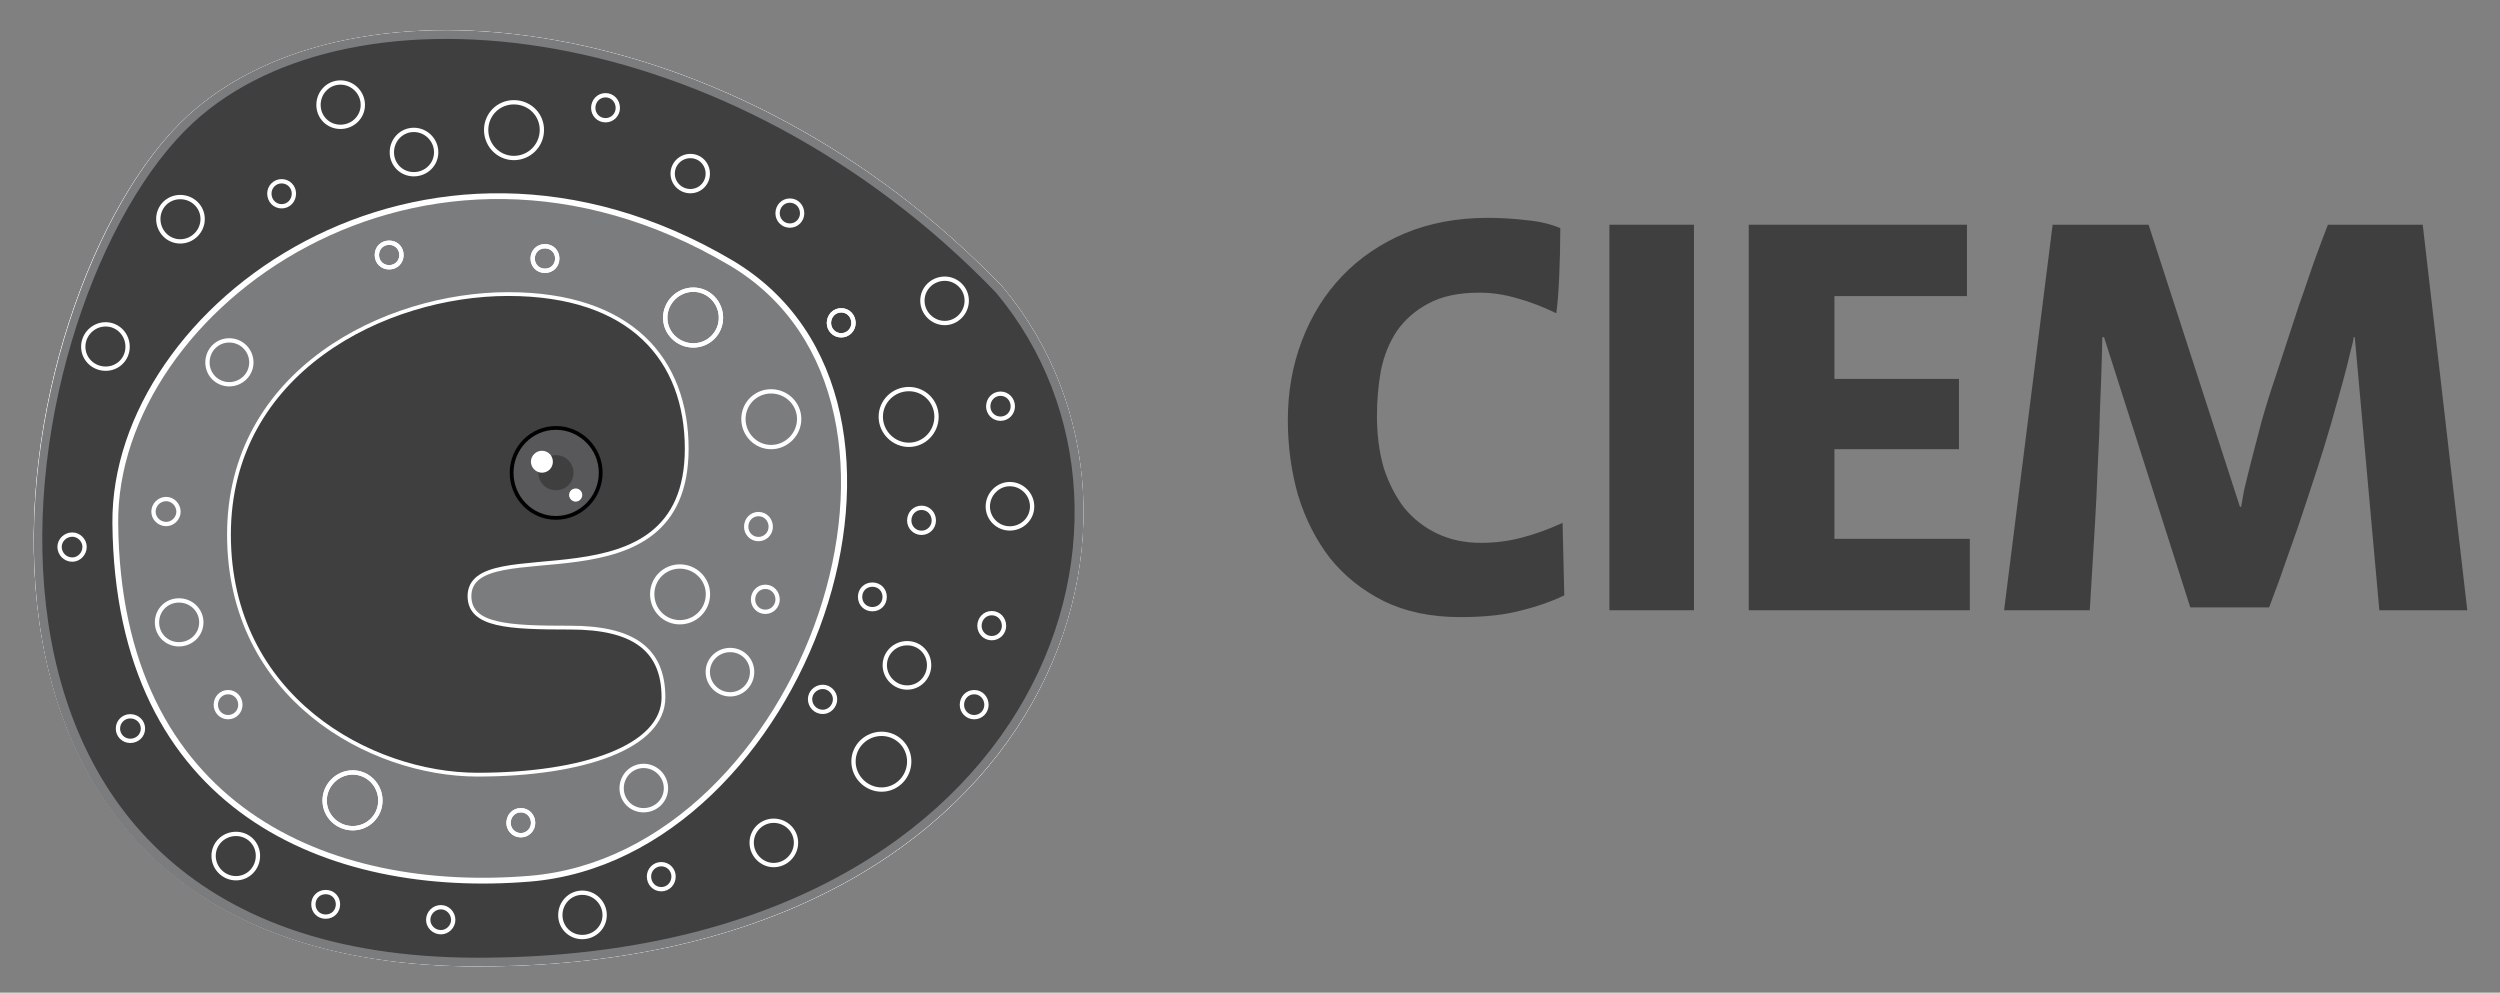 <?xml version="1.0" encoding="UTF-8"?> <!-- Generator: Adobe Illustrator 16.0.0, SVG Export Plug-In . SVG Version: 6.00 Build 0) --> <svg xmlns="http://www.w3.org/2000/svg" xmlns:xlink="http://www.w3.org/1999/xlink" version="1.1" id="Capa_1" x="0px" y="0px" width="507px" height="201.316px" viewBox="0 0 507 201.316" xml:space="preserve"><rect x="0" y="0" width="507" height="201.316" fill="#808080" stroke="none"/> <g> <g> <g> <path fill-rule="evenodd" clip-rule="evenodd" fill="#3F3F3F" d="M317.237,120.748c-2.779,1.312-5.791,2.353-9.033,3.125 c-3.245,0.851-7.26,1.275-12.048,1.275c-5.946,0-11.12-1.084-15.521-3.243c-4.324-2.161-7.955-5.058-10.888-8.688 c-2.858-3.706-5.021-7.953-6.487-12.741c-1.392-4.867-2.086-9.961-2.086-15.29c0-5.794,0.966-11.198,2.896-16.217 c1.932-5.02,4.635-9.344,8.107-12.973c3.554-3.706,7.803-6.603,12.743-8.687c5.021-2.086,10.618-3.128,16.797-3.128 c2.625,0,5.213,0.156,7.758,0.463c2.627,0.232,4.944,0.771,6.953,1.622c0,3.397-0.077,6.756-0.231,10.078 c-0.155,3.245-0.348,5.638-0.58,7.181c-2.703-1.312-5.33-2.316-7.878-3.011c-2.547-0.772-5.135-1.161-7.76-1.161 c-4.17,0-7.607,0.736-10.308,2.204c-2.628,1.389-4.751,3.243-6.373,5.559c-1.542,2.317-2.625,4.981-3.243,7.992 c-0.54,3.013-0.809,6.103-0.809,9.267c0,3.862,0.463,7.377,1.389,10.543c1.004,3.088,2.393,5.792,4.169,8.107 c1.854,2.24,4.095,3.977,6.718,5.213c2.626,1.236,5.562,1.853,8.805,1.853c2.856,0,5.599-0.346,8.224-1.041 c2.702-0.695,5.483-1.7,8.341-3.013L317.237,120.748z"></path> <rect x="326.388" y="45.573" fill-rule="evenodd" clip-rule="evenodd" fill="#3F3F3F" width="17.145" height="78.185"></rect> <polygon fill-rule="evenodd" clip-rule="evenodd" fill="#3F3F3F" points="354.648,123.758 354.648,45.573 398.897,45.573 398.897,60.051 372.025,60.051 372.025,76.846 397.277,76.846 397.277,91.093 372.025,91.093 372.025,109.278 399.479,109.278 399.479,123.758 "></polygon> <path fill-rule="evenodd" clip-rule="evenodd" fill="#3F3F3F" d="M416.273,45.573h19.46l18.531,57.22h0.233 c0.076-0.541,0.27-1.621,0.578-3.245c0.388-1.698,0.889-3.745,1.505-6.138c0.619-2.393,1.313-5.058,2.085-7.994 c0.851-3.011,1.816-6.1,2.897-9.267l2.315-7.065c0.852-2.625,1.621-4.981,2.317-7.065c0.772-2.165,1.467-4.17,2.085-6.024 c0.617-1.854,1.235-3.592,1.854-5.212c0.618-1.698,1.274-3.436,1.968-5.211h19.229l9.036,78.185H482.53l-4.983-55.368h-0.231 c0,0.386-0.231,1.429-0.695,3.129c-0.386,1.699-0.925,3.82-1.622,6.37c-0.693,2.47-1.466,5.212-2.314,8.224 c-0.852,2.937-1.738,5.831-2.665,8.689l-2.315,7.064c-1.159,3.554-2.395,7.144-3.71,10.773c-1.234,3.631-2.507,7.143-3.82,10.541 h-15.983l-17.492-54.79h-0.35c0,0.541-0.038,2.125-0.114,4.749c-0.077,2.626-0.191,5.792-0.348,9.499 c-0.079,3.631-0.231,7.567-0.463,11.816c-0.155,4.247-0.35,8.262-0.58,12.047l-1.042,17.257h-17.375L416.273,45.573z"></path> </g> </g> <g> <g> <path fill-rule="evenodd" clip-rule="evenodd" fill="none" stroke="#FFFFFF" stroke-width="1.764" stroke-linecap="round" stroke-miterlimit="3.864" d=" M38.603,24.212C0.686,59.19-23.346,195.107,96.901,195.107c113.216,0,145.345-89.097,105.738-136.361 C148.436,2.492,71.446-6.051,38.603,24.212z"></path> <path fill-rule="evenodd" clip-rule="evenodd" d="M38.603,24.212C0.686,59.19-23.346,195.107,96.901,195.107 c113.216,0,145.345-89.097,105.738-136.361C148.436,2.492,71.446-6.051,38.603,24.212z"></path> </g> <path fill-rule="evenodd" clip-rule="evenodd" fill="#343434" d="M148.257,53.316c-62.659-37.027-125.23,8.991-124.874,52.783 c0.534,58.121,43.435,75.478,84.11,72.096C163.121,173.564,195.787,81.533,148.257,53.316z"></path> <path fill-rule="evenodd" clip-rule="evenodd" fill="#82BC00" d="M103.042,59.636c-24.921,0-56.607,15.666-56.607,48.777 c0,33.108,28.749,48.687,50.377,48.687s37.738-5.695,37.738-15.666c0-9.967-6.408-14.15-18.869-14.15 c-12.55,0-20.382-0.356-20.471-6.32c-0.089-13.709,43.968,3.827,44.058-29.907C139.268,72.987,128.053,59.636,103.042,59.636z"></path> <g> <path fill-rule="evenodd" clip-rule="evenodd" fill="#343434" d="M103.755,95.863c0-4.984,4.004-9.081,8.989-9.081 c4.984,0,9.079,4.096,9.079,9.081c0,5.072-4.094,9.165-9.079,9.165C107.759,105.028,103.755,100.936,103.755,95.863z"></path> <path fill-rule="evenodd" clip-rule="evenodd" d="M109.184,95.863c0-1.959,1.603-3.561,3.561-3.561s3.56,1.601,3.56,3.561 c0,2.045-1.602,3.561-3.56,3.561S109.184,97.909,109.184,95.863z"></path> <path fill-rule="evenodd" clip-rule="evenodd" fill="#FFFFFF" d="M115.414,100.402c0-0.801,0.623-1.336,1.334-1.336 c0.713,0,1.335,0.536,1.335,1.336c0,0.712-0.623,1.334-1.335,1.334C116.037,101.736,115.414,101.114,115.414,100.402z"></path> <path fill-rule="evenodd" clip-rule="evenodd" fill="#FFFFFF" d="M107.671,93.637c0-1.247,1.067-2.225,2.225-2.225 c1.246,0,2.225,0.978,2.225,2.225s-0.979,2.226-2.225,2.226C108.738,95.863,107.671,94.884,107.671,93.637z"></path> </g> <g> <path fill-rule="evenodd" clip-rule="evenodd" fill="none" stroke="#FFFFFF" stroke-width="1.764" stroke-linecap="round" stroke-miterlimit="3.864" d=" M38.603,24.212C0.686,59.19-23.346,195.107,96.901,195.107c113.216,0,145.345-89.097,105.738-136.361 C148.436,2.492,71.446-6.051,38.603,24.212z"></path> <path fill-rule="evenodd" clip-rule="evenodd" fill="#3F3F3F" d="M38.603,24.212C0.686,59.19-23.346,195.107,96.901,195.107 c113.216,0,145.345-89.097,105.738-136.361C148.436,2.492,71.446-6.051,38.603,24.212z"></path> </g> <path fill-rule="evenodd" clip-rule="evenodd" fill="#7B7C7E" d="M148.257,53.316c-62.659-37.027-125.23,8.991-124.874,52.783 c0.534,58.121,43.435,75.478,84.11,72.096C163.121,173.564,195.787,81.533,148.257,53.316z"></path> <path fill-rule="evenodd" clip-rule="evenodd" fill="#3F3F3F" stroke="#FFFFFF" stroke-width="0.769" stroke-miterlimit="3.864" d=" M103.042,59.636c-24.921,0-56.607,15.666-56.607,48.777c0,33.108,28.749,48.687,50.377,48.687s37.738-5.695,37.738-15.666 c0-9.967-6.408-14.15-18.869-14.15c-12.55,0-20.382-0.356-20.471-6.32c-0.089-13.709,43.968,3.827,44.058-29.907 C139.268,72.987,128.053,59.636,103.042,59.636z"></path> <g> <path fill-rule="evenodd" clip-rule="evenodd" fill="#58585A" stroke="#000000" stroke-width="0.769" stroke-miterlimit="3.864" d=" M103.755,95.863c0-4.984,4.004-9.081,8.989-9.081c4.984,0,9.079,4.096,9.079,9.081c0,5.072-4.094,9.165-9.079,9.165 C107.759,105.028,103.755,100.936,103.755,95.863z"></path> <path fill-rule="evenodd" clip-rule="evenodd" fill="#3F3F3F" d="M109.184,95.863c0-1.959,1.603-3.561,3.561-3.561 s3.56,1.601,3.56,3.561c0,2.045-1.602,3.561-3.56,3.561S109.184,97.909,109.184,95.863z"></path> <path fill-rule="evenodd" clip-rule="evenodd" fill="#FFFFFF" d="M115.414,100.402c0-0.801,0.623-1.336,1.334-1.336 c0.713,0,1.335,0.536,1.335,1.336c0,0.712-0.623,1.334-1.335,1.334C116.037,101.736,115.414,101.114,115.414,100.402z"></path> <path fill-rule="evenodd" clip-rule="evenodd" fill="#FFFFFF" d="M107.671,93.637c0-1.247,1.067-2.225,2.225-2.225 c1.246,0,2.225,0.978,2.225,2.225s-0.979,2.226-2.225,2.226C108.738,95.863,107.671,94.884,107.671,93.637z"></path> </g> <g> <path fill-rule="evenodd" clip-rule="evenodd" fill="none" stroke="#FFFFFF" stroke-width="0.873" stroke-miterlimit="3.864" d=" M42.074,73.512c0-2.523,1.962-4.484,4.415-4.484c2.454,0,4.486,1.961,4.486,4.484c0,2.454-2.032,4.416-4.486,4.416 C44.036,77.927,42.074,75.966,42.074,73.512z"></path> <path fill-rule="evenodd" clip-rule="evenodd" fill="none" stroke="#FFFFFF" stroke-width="0.873" stroke-miterlimit="3.864" d=" M174.424,121.052c0-1.425,1.069-2.493,2.493-2.493s2.493,1.068,2.493,2.493c0,1.424-1.069,2.491-2.493,2.491 S174.424,122.476,174.424,121.052z"></path> <path fill-rule="evenodd" clip-rule="evenodd" fill="none" stroke="#FFFFFF" stroke-width="0.873" stroke-miterlimit="3.864" d=" M200.326,102.716c0-2.491,2.045-4.541,4.451-4.541c2.491,0,4.538,2.049,4.538,4.541c0,2.493-2.047,4.45-4.538,4.45 C202.371,107.166,200.326,105.209,200.326,102.716z"></path> <path fill-rule="evenodd" clip-rule="evenodd" fill="none" stroke="#FFFFFF" stroke-width="0.873" stroke-miterlimit="3.864" d=" M168.105,65.511c0-1.424,1.069-2.581,2.492-2.581c1.425,0,2.493,1.157,2.493,2.581c0,1.336-1.068,2.491-2.493,2.491 C169.174,68.002,168.105,66.847,168.105,65.511z"></path> <path fill-rule="evenodd" clip-rule="evenodd" fill="none" stroke="#FFFFFF" stroke-width="0.873" stroke-miterlimit="3.864" d=" M173.09,154.43c0-3.116,2.581-5.607,5.695-5.607c3.116,0,5.607,2.491,5.607,5.607c0,3.114-2.491,5.695-5.607,5.695 C175.67,160.125,173.09,157.544,173.09,154.43z"></path> <path fill-rule="evenodd" clip-rule="evenodd" fill="none" stroke="#FFFFFF" stroke-width="0.873" stroke-miterlimit="3.864" d=" M54.624,39.254c0-1.336,1.068-2.495,2.491-2.495c1.425,0,2.493,1.159,2.493,2.495c0,1.424-1.068,2.579-2.493,2.579 C55.692,41.833,54.624,40.678,54.624,39.254z"></path> <path fill-rule="evenodd" clip-rule="evenodd" fill="none" stroke="#FFFFFF" stroke-width="0.873" stroke-miterlimit="3.864" d=" M16.885,70.316c0-2.49,2.047-4.539,4.54-4.539s4.451,2.049,4.451,4.539c0,2.493-1.958,4.451-4.451,4.451 S16.885,72.809,16.885,70.316z"></path> <path fill-rule="evenodd" clip-rule="evenodd" fill="none" stroke="#FFFFFF" stroke-width="0.873" stroke-miterlimit="3.864" d=" M152.715,121.586c0-1.424,1.069-2.581,2.493-2.581s2.491,1.157,2.491,2.581c0,1.334-1.067,2.491-2.491,2.491 S152.715,122.92,152.715,121.586z"></path> <path fill-rule="evenodd" clip-rule="evenodd" fill="none" stroke="#FFFFFF" stroke-width="0.873" stroke-miterlimit="3.864" d=" M12.079,110.906c0-1.335,1.157-2.493,2.581-2.493c1.335,0,2.492,1.158,2.492,2.493c0,1.422-1.157,2.579-2.492,2.579 C13.236,113.485,12.079,112.328,12.079,110.906z"></path> <path fill-rule="evenodd" clip-rule="evenodd" fill="none" stroke="#FFFFFF" stroke-width="0.873" stroke-miterlimit="3.864" d=" M31.838,126.214c0-2.491,1.958-4.45,4.451-4.45c2.491,0,4.538,1.959,4.538,4.45c0,2.493-2.047,4.45-4.538,4.45 C33.797,130.664,31.838,128.707,31.838,126.214z"></path> <path fill-rule="evenodd" clip-rule="evenodd" fill="none" stroke="#FFFFFF" stroke-width="0.873" stroke-miterlimit="3.864" d=" M195.074,142.947c0-1.426,1.067-2.581,2.493-2.581c1.422,0,2.49,1.155,2.49,2.581c0,1.336-1.068,2.493-2.49,2.493 C196.142,145.44,195.074,144.283,195.074,142.947z"></path> <path fill-rule="evenodd" clip-rule="evenodd" fill="none" stroke="#FFFFFF" stroke-width="0.873" stroke-miterlimit="3.864" d=" M86.843,186.562c0-1.426,1.157-2.581,2.581-2.581c1.336,0,2.492,1.155,2.492,2.581c0,1.334-1.156,2.491-2.492,2.491 C88,189.054,86.843,187.896,86.843,186.562z"></path> <path fill-rule="evenodd" clip-rule="evenodd" fill="none" stroke="#FFFFFF" stroke-width="0.873" stroke-miterlimit="3.864" d=" M32.105,44.415c0-2.49,1.958-4.449,4.451-4.449c2.491,0,4.539,1.959,4.539,4.449c0,2.493-2.047,4.54-4.539,4.54 C34.063,48.955,32.105,46.908,32.105,44.415z"></path> <path fill-rule="evenodd" clip-rule="evenodd" fill="none" stroke="#FFFFFF" stroke-width="0.873" stroke-miterlimit="3.864" d=" M157.692,43.259c0-1.426,1.067-2.581,2.491-2.581s2.491,1.155,2.491,2.581c0,1.336-1.067,2.491-2.491,2.491 S157.692,44.595,157.692,43.259z"></path> <path fill-rule="evenodd" clip-rule="evenodd" fill="none" stroke="#FFFFFF" stroke-width="0.873" stroke-miterlimit="3.864" d=" M136.419,35.23c0-2.019,1.626-3.587,3.589-3.587s3.531,1.568,3.531,3.587c0,1.963-1.568,3.534-3.531,3.534 S136.419,37.193,136.419,35.23z"></path> <path fill-rule="evenodd" clip-rule="evenodd" fill="none" stroke="#FFFFFF" stroke-width="0.873" stroke-miterlimit="3.864" d=" M108.027,52.426c0-1.424,1.067-2.491,2.491-2.491c1.425,0,2.492,1.067,2.492,2.491s-1.067,2.493-2.492,2.493 C109.095,54.919,108.027,53.85,108.027,52.426z"></path> <path fill-rule="evenodd" clip-rule="evenodd" fill="none" stroke="#FFFFFF" stroke-width="0.873" stroke-miterlimit="3.864" d=" M143.54,136.272c0-2.493,2.047-4.449,4.54-4.449c2.492,0,4.449,1.956,4.449,4.449s-1.958,4.538-4.449,4.538 C145.587,140.811,143.54,138.766,143.54,136.272z"></path> <path fill-rule="evenodd" clip-rule="evenodd" fill="none" stroke="#FFFFFF" stroke-width="0.873" stroke-miterlimit="3.864" d=" M198.635,126.927c0-1.424,1.067-2.581,2.491-2.581s2.492,1.157,2.492,2.581c0,1.336-1.068,2.491-2.492,2.491 S198.635,128.263,198.635,126.927z"></path> <path fill-rule="evenodd" clip-rule="evenodd" fill="none" stroke="#FFFFFF" stroke-width="0.873" stroke-miterlimit="3.864" d=" M98.592,26.347c0-3.115,2.492-5.606,5.607-5.606c3.204,0,5.696,2.491,5.696,5.606c0,3.116-2.493,5.697-5.696,5.697 C101.084,32.044,98.592,29.463,98.592,26.347z"></path> <path fill-rule="evenodd" clip-rule="evenodd" fill="none" stroke="#FFFFFF" stroke-width="0.873" stroke-miterlimit="3.864" d=" M23.917,147.753c0-1.423,1.157-2.491,2.492-2.491c1.424,0,2.582,1.068,2.582,2.491c0,1.426-1.158,2.494-2.582,2.494 C25.074,150.247,23.917,149.179,23.917,147.753z"></path> <path fill-rule="evenodd" clip-rule="evenodd" fill="none" stroke="#FFFFFF" stroke-width="0.873" stroke-miterlimit="3.864" d=" M64.592,21.273c0-2.492,1.958-4.539,4.45-4.539s4.54,2.047,4.54,4.539c0,2.493-2.047,4.451-4.54,4.451 S64.592,23.766,64.592,21.273z"></path> <path fill-rule="evenodd" clip-rule="evenodd" fill="none" stroke="#FFFFFF" stroke-width="0.873" stroke-miterlimit="3.864" d=" M120.309,21.898c0-1.426,1.068-2.583,2.492-2.583s2.492,1.157,2.492,2.583c0,1.334-1.068,2.489-2.492,2.489 S120.309,23.232,120.309,21.898z"></path> <path fill-rule="evenodd" clip-rule="evenodd" fill="none" stroke="#FFFFFF" stroke-width="0.873" stroke-miterlimit="3.864" d=" M65.838,162.352c0-3.115,2.581-5.697,5.696-5.697c3.116,0,5.608,2.582,5.608,5.697c0,3.116-2.492,5.607-5.608,5.607 C68.419,167.959,65.838,165.468,65.838,162.352z"></path> <path fill-rule="evenodd" clip-rule="evenodd" fill="none" stroke="#FFFFFF" stroke-width="0.873" stroke-miterlimit="3.864" d=" M164.279,141.79c0-1.334,1.155-2.493,2.581-2.493c1.334,0,2.491,1.159,2.491,2.493c0,1.424-1.157,2.581-2.491,2.581 C165.435,144.371,164.279,143.214,164.279,141.79z"></path> <path fill-rule="evenodd" clip-rule="evenodd" fill="none" stroke="#FFFFFF" stroke-width="0.873" stroke-miterlimit="3.864" d=" M187.063,60.971c0-2.491,2.047-4.451,4.539-4.451c2.405,0,4.453,1.959,4.453,4.451s-2.047,4.54-4.453,4.54 C189.11,65.511,187.063,63.462,187.063,60.971z"></path> <path fill-rule="evenodd" clip-rule="evenodd" fill="none" stroke="#FFFFFF" stroke-width="0.873" stroke-miterlimit="3.864" d=" M43.765,142.947c0-1.426,1.068-2.581,2.492-2.581s2.492,1.155,2.492,2.581c0,1.336-1.068,2.493-2.492,2.493 S43.765,144.283,43.765,142.947z"></path> <path fill-rule="evenodd" clip-rule="evenodd" fill="none" stroke="#FFFFFF" stroke-width="0.873" stroke-miterlimit="3.864" d=" M134.906,64.442c0-3.115,2.582-5.696,5.697-5.696c3.114,0,5.607,2.581,5.607,5.696c0,3.116-2.493,5.609-5.607,5.609 C137.488,70.051,134.906,67.558,134.906,64.442z"></path> <path fill-rule="evenodd" clip-rule="evenodd" fill="none" stroke="#FFFFFF" stroke-width="0.873" stroke-miterlimit="3.864" d=" M131.613,177.75c0-1.336,1.068-2.493,2.492-2.493s2.492,1.157,2.492,2.493c0,1.424-1.068,2.581-2.492,2.581 S131.613,179.174,131.613,177.75z"></path> <path fill-rule="evenodd" clip-rule="evenodd" fill="none" stroke="#FFFFFF" stroke-width="0.873" stroke-miterlimit="3.864" d=" M43.319,173.564c0-2.491,2.048-4.448,4.54-4.448c2.492,0,4.451,1.957,4.451,4.448c0,2.495-1.958,4.542-4.451,4.542 C45.368,178.106,43.319,176.06,43.319,173.564z"></path> <path fill-rule="evenodd" clip-rule="evenodd" fill="none" stroke="#FFFFFF" stroke-width="0.873" stroke-miterlimit="3.864" d=" M200.415,82.423c0-1.425,1.067-2.583,2.491-2.583s2.492,1.157,2.492,2.583c0,1.334-1.068,2.49-2.492,2.49 S200.415,83.758,200.415,82.423z"></path> <path fill-rule="evenodd" clip-rule="evenodd" fill="none" stroke="#FFFFFF" stroke-width="0.873" stroke-miterlimit="3.864" d=" M76.429,51.715c0-1.426,1.068-2.493,2.492-2.493s2.493,1.067,2.493,2.493c0,1.424-1.069,2.491-2.493,2.491 S76.429,53.139,76.429,51.715z"></path> <path fill-rule="evenodd" clip-rule="evenodd" fill="none" stroke="#FFFFFF" stroke-width="0.873" stroke-miterlimit="3.864" d=" M152.439,170.895c0-2.489,2.049-4.449,4.453-4.449c2.491,0,4.539,1.96,4.539,4.449c0,2.495-2.047,4.542-4.539,4.542 C154.488,175.437,152.439,173.39,152.439,170.895z"></path> <path fill-rule="evenodd" clip-rule="evenodd" fill="none" stroke="#FFFFFF" stroke-width="0.873" stroke-miterlimit="3.864" d=" M184.393,105.565c0-1.426,1.067-2.583,2.493-2.583c1.424,0,2.493,1.157,2.493,2.583c0,1.336-1.069,2.491-2.493,2.491 C185.46,108.057,184.393,106.901,184.393,105.565z"></path> <path fill-rule="evenodd" clip-rule="evenodd" fill="none" stroke="#FFFFFF" stroke-width="0.873" stroke-miterlimit="3.864" d=" M103.131,166.89c0-1.422,1.068-2.579,2.492-2.579c1.424,0,2.493,1.157,2.493,2.579c0,1.334-1.068,2.493-2.493,2.493 C104.2,169.383,103.131,168.224,103.131,166.89z"></path> <path fill-rule="evenodd" clip-rule="evenodd" fill="none" stroke="#FFFFFF" stroke-width="0.873" stroke-miterlimit="3.864" d=" M113.634,185.582c0-2.491,1.958-4.54,4.45-4.54c2.493,0,4.54,2.049,4.54,4.54c0,2.493-2.047,4.451-4.54,4.451 C115.592,190.033,113.634,188.075,113.634,185.582z"></path> <path fill-rule="evenodd" clip-rule="evenodd" fill="none" stroke="#FFFFFF" stroke-width="0.873" stroke-miterlimit="3.864" d=" M31.126,103.785c0-1.426,1.157-2.583,2.581-2.583c1.335,0,2.492,1.157,2.492,2.583c0,1.336-1.157,2.491-2.492,2.491 C32.283,106.276,31.126,105.121,31.126,103.785z"></path> <path fill-rule="evenodd" clip-rule="evenodd" fill="none" stroke="#FFFFFF" stroke-width="0.873" stroke-miterlimit="3.864" d=" M63.557,183.402c0-1.423,1.067-2.492,2.492-2.492c1.424,0,2.492,1.069,2.492,2.492c0,1.425-1.068,2.492-2.492,2.492 C64.624,185.895,63.557,184.827,63.557,183.402z"></path> <path fill-rule="evenodd" clip-rule="evenodd" fill="none" stroke="#FFFFFF" stroke-width="0.873" stroke-miterlimit="3.864" d=" M168.105,65.511c0-1.424,1.069-2.581,2.492-2.581c1.425,0,2.493,1.157,2.493,2.581c0,1.336-1.068,2.491-2.493,2.491 C169.174,68.002,168.105,66.847,168.105,65.511z"></path> <path fill-rule="evenodd" clip-rule="evenodd" fill="none" stroke="#FFFFFF" stroke-width="0.873" stroke-miterlimit="3.864" d=" M151.326,106.833c0-1.424,1.067-2.581,2.491-2.581s2.491,1.157,2.491,2.581c0,1.336-1.067,2.493-2.491,2.493 S151.326,108.169,151.326,106.833z"></path> <path fill-rule="evenodd" clip-rule="evenodd" fill="none" stroke="#FFFFFF" stroke-width="0.873" stroke-miterlimit="3.864" d=" M150.768,84.971c0-3.114,2.491-5.605,5.608-5.605c3.115,0,5.695,2.491,5.695,5.605c0,3.115-2.581,5.697-5.695,5.697 C153.259,90.668,150.768,88.085,150.768,84.971z"></path> <path fill-rule="evenodd" clip-rule="evenodd" fill="none" stroke="#FFFFFF" stroke-width="0.873" stroke-miterlimit="3.864" d=" M108.027,52.426c0-1.424,1.067-2.491,2.491-2.491c1.425,0,2.492,1.067,2.492,2.491s-1.067,2.493-2.492,2.493 C109.095,54.919,108.027,53.85,108.027,52.426z"></path> <path fill-rule="evenodd" clip-rule="evenodd" fill="none" stroke="#FFFFFF" stroke-width="0.873" stroke-miterlimit="3.864" d=" M179.435,134.893c0-2.493,2.047-4.451,4.54-4.451c2.492,0,4.449,1.958,4.449,4.451c0,2.489-1.958,4.538-4.449,4.538 C181.482,139.431,179.435,137.382,179.435,134.893z"></path> <path fill-rule="evenodd" clip-rule="evenodd" fill="none" stroke="#FFFFFF" stroke-width="0.873" stroke-miterlimit="3.864" d=" M79.468,30.882c0-2.492,1.958-4.541,4.451-4.541c2.491,0,4.539,2.049,4.539,4.541c0,2.491-2.047,4.451-4.539,4.451 C81.427,35.333,79.468,33.373,79.468,30.882z"></path> <path fill-rule="evenodd" clip-rule="evenodd" fill="none" stroke="#FFFFFF" stroke-width="0.873" stroke-miterlimit="3.864" d=" M65.838,162.352c0-3.115,2.581-5.697,5.696-5.697c3.116,0,5.608,2.582,5.608,5.697c0,3.116-2.492,5.607-5.608,5.607 C68.419,167.959,65.838,165.468,65.838,162.352z"></path> <path fill-rule="evenodd" clip-rule="evenodd" fill="none" stroke="#FFFFFF" stroke-width="0.873" stroke-miterlimit="3.864" d=" M134.906,64.442c0-3.115,2.582-5.696,5.697-5.696c3.114,0,5.607,2.581,5.607,5.696c0,3.116-2.493,5.609-5.607,5.609 C137.488,70.051,134.906,67.558,134.906,64.442z"></path> <path fill-rule="evenodd" clip-rule="evenodd" fill="none" stroke="#FFFFFF" stroke-width="0.873" stroke-miterlimit="3.864" d=" M132.268,120.494c0-3.115,2.491-5.608,5.606-5.608c3.114,0,5.697,2.493,5.697,5.608c0,3.204-2.583,5.697-5.697,5.697 C134.759,126.191,132.268,123.698,132.268,120.494z"></path> <path fill-rule="evenodd" clip-rule="evenodd" fill="none" stroke="#FFFFFF" stroke-width="0.873" stroke-miterlimit="3.864" d=" M76.429,51.715c0-1.426,1.068-2.493,2.492-2.493s2.493,1.067,2.493,2.493c0,1.424-1.069,2.491-2.493,2.491 S76.429,53.139,76.429,51.715z"></path> <path fill-rule="evenodd" clip-rule="evenodd" fill="none" stroke="#FFFFFF" stroke-width="0.873" stroke-miterlimit="3.864" d=" M103.131,166.89c0-1.422,1.068-2.579,2.492-2.579c1.424,0,2.493,1.157,2.493,2.579c0,1.334-1.068,2.493-2.493,2.493 C104.2,169.383,103.131,168.224,103.131,166.89z"></path> <path fill-rule="evenodd" clip-rule="evenodd" fill="none" stroke="#FFFFFF" stroke-width="0.873" stroke-miterlimit="3.864" d=" M178.622,84.513c0-3.115,2.581-5.606,5.697-5.606c3.115,0,5.606,2.491,5.606,5.606c0,3.116-2.491,5.697-5.606,5.697 C181.203,90.21,178.622,87.629,178.622,84.513z"></path> <path fill-rule="evenodd" clip-rule="evenodd" fill="none" stroke="#FFFFFF" stroke-width="0.873" stroke-miterlimit="3.864" d=" M126.069,159.863c0-2.491,1.958-4.538,4.451-4.538s4.538,2.047,4.538,4.538c0,2.495-2.046,4.451-4.538,4.451 S126.069,162.358,126.069,159.863z"></path> </g> <path fill="#FFFFFF" d="M23.969,106.094c0.53,57.643,42.987,74.882,83.475,71.517c55.318-4.604,87.335-95.993,40.514-123.789 C85.64,16.998,23.618,62.816,23.969,106.094z M22.795,106.104c-0.36-44.309,62.76-90.522,125.76-53.292 c48.239,28.637,14.923,121.313-41.015,125.969C66.678,182.177,23.333,164.702,22.795,106.104z"></path> <path fill="#7B7C7E" d="M96.901,194.224c112.784,0,143.993-88.453,105.062-134.91C147.913,3.258,71.519-4.918,39.201,24.86 C1.229,59.889-21.749,194.224,96.901,194.224z M96.901,195.99c-121.843,0-96.759-137.5-58.897-172.428 C71.364-7.176,148.938,1.744,203.294,58.154C243.579,106.228,210.545,195.99,96.901,195.99z"></path> </g> </g> </svg> 